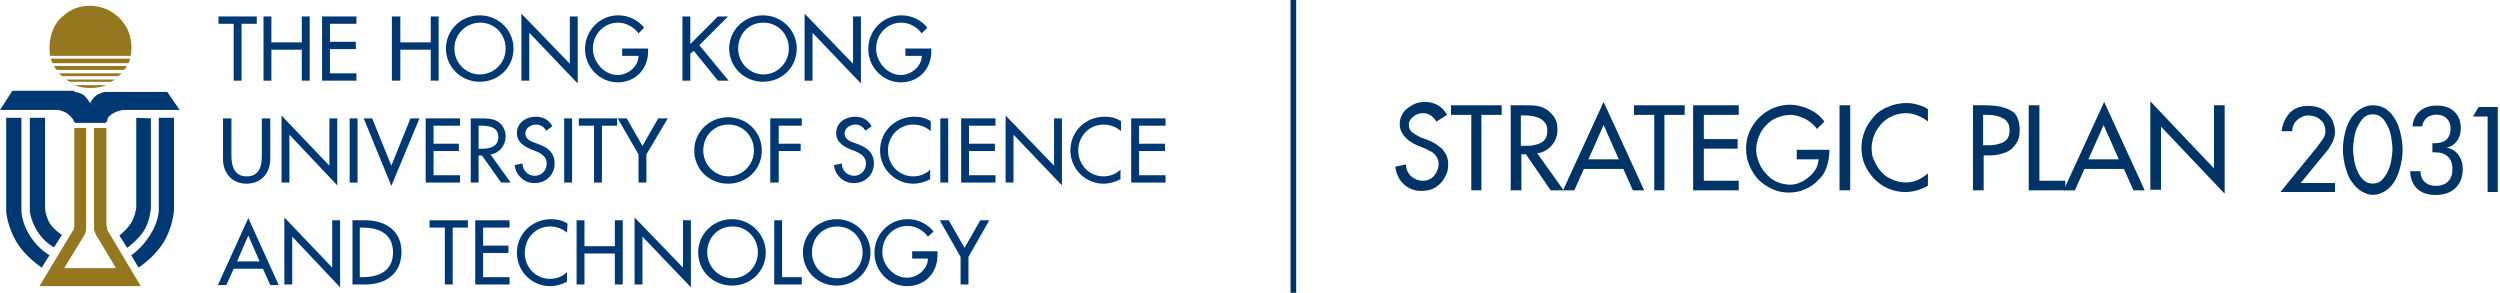 <svg width="444" height="52" viewBox="0 0 444 52" fill="none" xmlns="http://www.w3.org/2000/svg">
<path fill-rule="evenodd" clip-rule="evenodd" d="M42.9 14.323H41.5V4.223H38.8V2.923H45.6V4.223H42.9V14.323Z" fill="#003874"/>
<path fill-rule="evenodd" clip-rule="evenodd" d="M53.6 7.523V2.923H55V14.323H53.6V8.823H48.2V14.323H46.8V2.923H48.2V7.523H53.6Z" fill="#003874"/>
<path fill-rule="evenodd" clip-rule="evenodd" d="M57.2 2.923H63.3V4.223H58.6V7.423H63.2V8.723H58.6V13.023H63.3V14.323H57.2V2.923Z" fill="#003874"/>
<path fill-rule="evenodd" clip-rule="evenodd" d="M76.5 7.523V2.923H77.9V14.323H76.5V8.823H71.1V14.323H69.6V2.923H71.1V7.523H76.5Z" fill="#003874"/>
<path fill-rule="evenodd" clip-rule="evenodd" d="M89.8 8.623C89.8 6.123 87.9 4.023 85.3 4.023C82.7 4.023 80.7 6.123 80.7 8.623C80.7 11.223 82.8 13.223 85.2 13.223C87.7 13.223 89.8 11.223 89.8 8.623ZM91.2 8.623C91.2 12.023 88.5 14.523 85.2 14.523C81.9 14.523 79.2 11.923 79.2 8.623C79.2 5.323 81.9 2.723 85.2 2.723C88.5 2.723 91.2 5.323 91.2 8.623Z" fill="#003874"/>
<path fill-rule="evenodd" clip-rule="evenodd" d="M92.6 2.423L101.2 11.323V2.923H102.6V14.823L94 5.823V14.323H92.6V2.423Z" fill="#003874"/>
<path fill-rule="evenodd" clip-rule="evenodd" d="M115.1 8.623V9.123C115.1 12.223 112.9 14.623 109.7 14.623C106.5 14.623 103.9 11.923 103.9 8.723C103.9 5.423 106.5 2.723 109.8 2.723C111.6 2.723 113.3 3.523 114.4 4.923L113.4 5.923C112.6 4.823 111.2 4.023 109.8 4.023C107.2 4.023 105.3 6.123 105.3 8.623C105.3 11.023 107.3 13.323 109.7 13.323C111.5 13.323 113.4 11.823 113.4 9.923H110.5V8.623H115.1Z" fill="#003874"/>
<path fill-rule="evenodd" clip-rule="evenodd" d="M127.5 2.923H129.3L124.2 8.023L129.4 14.323H127.5L123.2 9.023L122.6 9.523V14.323H121.2V2.923H122.6V7.823L127.5 2.923Z" fill="#003874"/>
<path fill-rule="evenodd" clip-rule="evenodd" d="M140.1 8.623C140.1 6.123 138.2 4.023 135.6 4.023C132.9 4.023 131.1 6.123 131.1 8.623C131.1 11.223 133.2 13.223 135.6 13.223C138 13.223 140.1 11.223 140.1 8.623ZM141.5 8.623C141.5 12.023 138.8 14.523 135.5 14.523C132.2 14.523 129.5 11.923 129.5 8.623C129.5 5.323 132.2 2.723 135.5 2.723C138.8 2.723 141.5 5.323 141.5 8.623Z" fill="#003874"/>
<path fill-rule="evenodd" clip-rule="evenodd" d="M142.9 2.423L151.5 11.323V2.923H152.9V14.823L144.3 5.823V14.323H142.9V2.423Z" fill="#003874"/>
<path fill-rule="evenodd" clip-rule="evenodd" d="M165.4 8.623V9.123C165.4 12.223 163.2 14.623 160 14.623C156.8 14.623 154.2 11.923 154.2 8.723C154.2 5.423 156.8 2.723 160.1 2.723C161.9 2.723 163.6 3.523 164.7 4.923L163.7 5.923C162.9 4.823 161.5 4.023 160.1 4.023C157.5 4.023 155.6 6.123 155.6 8.623C155.6 11.023 157.6 13.323 160 13.323C161.8 13.323 163.7 11.823 163.7 9.923H160.8V8.623H165.4Z" fill="#003874"/>
<path fill-rule="evenodd" clip-rule="evenodd" d="M41.1 21.023V27.723C41.1 29.623 41.7 31.323 43.8 31.323C46 31.323 46.5 29.623 46.5 27.723V21.023H48V28.223C48 30.723 46.4 32.623 43.8 32.623C41.2 32.623 39.6 30.723 39.6 28.223V21.023H41.1Z" fill="#003874"/>
<path fill-rule="evenodd" clip-rule="evenodd" d="M50 20.523L58.5 29.423V21.023H59.9V32.923L51.4 23.923V32.423H50V20.523Z" fill="#003874"/>
<path fill-rule="evenodd" clip-rule="evenodd" d="M62.1 32.423H63.5V21.023H62.1V32.423Z" fill="#003874"/>
<path fill-rule="evenodd" clip-rule="evenodd" d="M69.5 29.423L72.9 21.023H74.5L69.5 33.023L64.6 21.023H66.1L69.5 29.423Z" fill="#003874"/>
<path fill-rule="evenodd" clip-rule="evenodd" d="M75.6 21.023H81.7V22.323H77V25.523H81.5V26.823H77V31.123H81.7V32.423H75.6V21.023Z" fill="#003874"/>
<path fill-rule="evenodd" clip-rule="evenodd" d="M85 26.423H85.5C86.9 26.423 88.5 26.123 88.5 24.323C88.5 22.523 86.8 22.323 85.4 22.323H85V26.423ZM90.7 32.423H89L85.6 27.623H85V32.423H83.6V21.023H85.3C86.3 21.023 87.4 21.023 88.3 21.523C89.3 22.123 89.8 23.123 89.8 24.223C89.8 25.823 88.7 27.223 87.1 27.423L90.7 32.423Z" fill="#003874"/>
<path fill-rule="evenodd" clip-rule="evenodd" d="M97 23.223C96.6 22.523 96 22.123 95.2 22.123C94.3 22.123 93.3 22.723 93.3 23.723C93.3 24.623 94.2 25.123 94.9 25.323L95.7 25.623C97.3 26.223 98.5 27.123 98.5 29.023C98.5 31.123 96.9 32.523 94.9 32.523C93.1 32.523 91.6 31.123 91.4 29.323L92.8 29.023C92.8 30.323 93.8 31.223 95 31.223C96.2 31.223 97.1 30.223 97.1 29.023C97.1 27.823 96.1 27.223 95.1 26.823L94.3 26.523C93 25.923 91.8 25.223 91.8 23.623C91.8 21.823 93.4 20.723 95.2 20.723C96.5 20.723 97.5 21.323 98.1 22.423L97 23.223Z" fill="#003874"/>
<path fill-rule="evenodd" clip-rule="evenodd" d="M100.2 32.423H101.6V21.023H100.2V32.423Z" fill="#003874"/>
<path fill-rule="evenodd" clip-rule="evenodd" d="M106.9 32.423H105.5V22.323H102.8V21.023H109.6V22.323H106.9V32.423Z" fill="#003874"/>
<path fill-rule="evenodd" clip-rule="evenodd" d="M109.7 21.023H111.3L114.1 25.923L116.9 21.023H118.6L114.8 27.423V32.423H113.4V27.423L109.7 21.023Z" fill="#003874"/>
<path fill-rule="evenodd" clip-rule="evenodd" d="M133.9 26.723C133.9 24.223 132 22.123 129.4 22.123C126.7 22.123 124.9 24.223 124.9 26.723C124.9 29.323 127 31.323 129.4 31.323C131.8 31.323 133.9 29.323 133.9 26.723ZM135.3 26.723C135.3 30.123 132.6 32.623 129.3 32.623C126 32.623 123.3 30.123 123.3 26.723C123.3 23.423 126 20.823 129.3 20.823C132.6 20.823 135.3 23.423 135.3 26.723Z" fill="#003874"/>
<path fill-rule="evenodd" clip-rule="evenodd" d="M138.3 22.323V25.523H142.2V26.823H138.3V32.423H136.8V21.023H142.4V22.323H138.3Z" fill="#003874"/>
<path fill-rule="evenodd" clip-rule="evenodd" d="M153.7 23.223C153.3 22.523 152.7 22.123 151.9 22.123C151 22.123 150 22.723 150 23.723C150 24.623 150.9 25.123 151.6 25.323L152.4 25.623C154 26.223 155.2 27.123 155.2 29.023C155.2 31.123 153.6 32.523 151.6 32.523C149.8 32.523 148.3 31.123 148.1 29.323L149.5 29.023C149.5 30.323 150.5 31.223 151.7 31.223C152.9 31.223 153.8 30.223 153.8 29.023C153.8 27.823 152.8 27.223 151.8 26.823L151 26.523C149.7 25.923 148.5 25.223 148.5 23.623C148.5 21.823 150.1 20.723 151.9 20.723C153.2 20.723 154.2 21.323 154.8 22.423L153.7 23.223Z" fill="#003874"/>
<path fill-rule="evenodd" clip-rule="evenodd" d="M165.2 23.223C164.4 22.523 163.3 22.123 162.2 22.123C159.6 22.123 157.7 24.223 157.7 26.723C157.7 29.223 159.6 31.323 162.2 31.323C163.3 31.323 164.4 30.923 165.2 30.123V31.823C164.3 32.323 163.2 32.623 162.2 32.623C159 32.623 156.3 30.023 156.3 26.723C156.3 23.323 159 20.723 162.4 20.723C163.4 20.723 164.4 20.923 165.3 21.523V23.223H165.2Z" fill="#003874"/>
<path fill-rule="evenodd" clip-rule="evenodd" d="M167 32.423H168.4V21.023H167V32.423Z" fill="#003874"/>
<path fill-rule="evenodd" clip-rule="evenodd" d="M170.7 21.023H176.8V22.323H172.1V25.523H176.7V26.823H172.1V31.123H176.8V32.423H170.7V21.023Z" fill="#003874"/>
<path fill-rule="evenodd" clip-rule="evenodd" d="M178.6 20.523L187.2 29.423V21.023H188.6V32.923L180 23.923V32.423H178.6V20.523Z" fill="#003874"/>
<path fill-rule="evenodd" clip-rule="evenodd" d="M199 23.223C198.2 22.523 197.1 22.123 196 22.123C193.4 22.123 191.5 24.223 191.5 26.723C191.5 29.223 193.4 31.323 196 31.323C197.1 31.323 198.2 30.923 199 30.123V31.823C198.1 32.323 197 32.623 196 32.623C192.8 32.623 190.1 30.023 190.1 26.723C190.1 23.323 192.8 20.723 196.2 20.723C197.2 20.723 198.2 20.923 199.1 21.523V23.223H199Z" fill="#003874"/>
<path fill-rule="evenodd" clip-rule="evenodd" d="M200.9 21.023H207V22.323H202.3V25.523H206.9V26.823H202.3V31.123H207V32.423H200.9V21.023Z" fill="#003874"/>
<path fill-rule="evenodd" clip-rule="evenodd" d="M44.1 41.823L42.1 46.423H46.1L44.1 41.823ZM41.5 47.723L40.2 50.623H38.7L44.1 38.723L49.5 50.623H48L46.7 47.723H41.5Z" fill="#003874"/>
<path fill-rule="evenodd" clip-rule="evenodd" d="M50.5 38.623L59 47.523V39.123H60.4V51.023L51.9 42.023V50.523H50.5V38.623Z" fill="#003874"/>
<path fill-rule="evenodd" clip-rule="evenodd" d="M63.9 49.223H64.4C67.3 49.223 69.8 48.123 69.8 44.823C69.8 41.523 67.3 40.423 64.4 40.423H63.9V49.223ZM62.5 39.123H64.9C68.4 39.123 71.3 40.923 71.3 44.723C71.3 48.623 68.5 50.523 64.9 50.523H62.6V39.123H62.5Z" fill="#003874"/>
<path fill-rule="evenodd" clip-rule="evenodd" d="M80.4 50.523H79V40.423H76.3V39.123H83.1V40.423H80.4V50.523Z" fill="#003874"/>
<path fill-rule="evenodd" clip-rule="evenodd" d="M84.4 39.123H90.5V40.423H85.8V43.623H90.3V44.923H85.8V49.223H90.5V50.523H84.4V39.123Z" fill="#003874"/>
<path fill-rule="evenodd" clip-rule="evenodd" d="M100.7 41.323C99.9 40.623 98.8 40.223 97.7 40.223C95.1 40.223 93.2 42.323 93.2 44.923C93.2 47.423 95.1 49.523 97.7 49.523C98.8 49.523 99.9 49.123 100.7 48.323V50.023C99.8 50.523 98.7 50.823 97.7 50.823C94.5 50.823 91.8 48.223 91.8 44.923C91.8 41.523 94.5 38.923 97.9 38.923C98.9 38.923 99.9 39.123 100.8 39.723L100.7 41.323Z" fill="#003874"/>
<path fill-rule="evenodd" clip-rule="evenodd" d="M109.2 43.723V39.123H110.6V50.523H109.2V45.023H103.8V50.523H102.4V39.123H103.8V43.723H109.2Z" fill="#003874"/>
<path fill-rule="evenodd" clip-rule="evenodd" d="M112.7 38.623L121.3 47.523V39.123H122.7V51.023L114.1 42.023V50.523H112.7V38.623Z" fill="#003874"/>
<path fill-rule="evenodd" clip-rule="evenodd" d="M134.6 44.823C134.6 42.323 132.7 40.223 130.1 40.223C127.4 40.223 125.6 42.323 125.6 44.823C125.6 47.423 127.7 49.423 130.1 49.423C132.5 49.423 134.6 47.423 134.6 44.823ZM136 44.823C136 48.223 133.3 50.723 130 50.723C126.7 50.723 124 48.223 124 44.823C124 41.523 126.7 38.923 130 38.923C133.3 38.923 136 41.623 136 44.823Z" fill="#003874"/>
<path fill-rule="evenodd" clip-rule="evenodd" d="M138.9 49.223H142.4V50.523H137.5V39.123H138.9V49.223Z" fill="#003874"/>
<path fill-rule="evenodd" clip-rule="evenodd" d="M153.2 44.823C153.2 42.323 151.3 40.223 148.7 40.223C146 40.223 144.2 42.323 144.2 44.823C144.2 47.423 146.3 49.423 148.7 49.423C151.1 49.423 153.2 47.423 153.2 44.823ZM154.6 44.823C154.6 48.223 151.9 50.723 148.6 50.723C145.3 50.723 142.6 48.223 142.6 44.823C142.6 41.523 145.3 38.923 148.6 38.923C151.9 38.923 154.6 41.623 154.6 44.823Z" fill="#003874"/>
<path fill-rule="evenodd" clip-rule="evenodd" d="M166.5 44.823V45.323C166.5 48.423 164.3 50.823 161.1 50.823C157.9 50.823 155.3 48.123 155.3 44.923C155.3 41.623 157.9 38.923 161.2 38.923C163 38.923 164.7 39.723 165.8 41.123L164.8 42.023C164 40.923 162.6 40.123 161.2 40.123C158.6 40.123 156.7 42.223 156.7 44.723C156.7 47.123 158.7 49.323 161.1 49.323C162.9 49.323 164.8 47.823 164.8 45.923H162V44.623H166.5V44.823Z" fill="#003874"/>
<path fill-rule="evenodd" clip-rule="evenodd" d="M166.9 39.123H168.5L171.3 44.023L174.1 39.123H175.7L172 45.623V50.523H170.6V45.623L166.9 39.123Z" fill="#003874"/>
<path fill-rule="evenodd" clip-rule="evenodd" d="M22.8 11.223C23 10.923 23.1 10.423 23.1 10.423H9C9 10.423 9.2 11.023 9.3 11.223H22.8Z" fill="#94771E"/>
<path fill-rule="evenodd" clip-rule="evenodd" d="M22 12.423C22.3 12.223 22.5 11.723 22.5 11.723H9.6C9.6 11.723 9.7 12.123 10.1 12.423H22Z" fill="#94771E"/>
<path fill-rule="evenodd" clip-rule="evenodd" d="M21 13.523C21.3 13.323 21.6 13.023 21.6 13.023H10.5C10.5 13.023 10.8 13.323 11 13.523H21Z" fill="#94771E"/>
<path fill-rule="evenodd" clip-rule="evenodd" d="M19.7 14.523C20 14.423 20.4 14.123 20.4 14.123H11.8C11.8 14.123 11.8 14.223 12.4 14.523H19.7Z" fill="#94771E"/>
<path fill-rule="evenodd" clip-rule="evenodd" d="M13.3 15.123C13.3 15.123 14.2 15.623 16 15.623C17.8 15.623 18.9 15.123 18.9 15.123H13.3Z" fill="#94771E"/>
<path fill-rule="evenodd" clip-rule="evenodd" d="M13.2 16.323C13.2 16.323 14.3 16.423 14.9 16.923C15.5 17.423 16 18.323 16 18.323C16 18.323 16.4 17.523 17 17.023C17.6 16.523 18.6 16.323 18.6 16.323H29.7L31.9 19.523H21.9C21.9 19.523 21.2 19.523 20.1 20.123C19.5 20.423 19.1 21.023 19.1 21.023C19.1 21.023 19.1 21.423 19 21.523C18.9 21.623 18.8 21.823 18.7 21.823C18.6 21.923 18.6 21.823 18.6 21.823H13.4C13.4 21.823 13.2 21.723 13.1 21.523C13 21.323 13.1 21.423 13 21.223C12.9 21.123 12.7 20.723 11.9 20.123C11.1 19.623 10.3 19.523 10.3 19.523H0L2.2 16.123H13.2V16.323Z" fill="#003874"/>
<path fill-rule="evenodd" clip-rule="evenodd" d="M5.3 20.923V37.523C5.3 37.523 5.4 39.023 6.6 41.023C7.8 43.023 9.6 43.923 9.6 43.923L11 41.723C11 41.723 9.8 41.023 8.8 39.623C8 38.123 8 36.923 8 36.923V20.923H5.3Z" fill="#003874"/>
<path fill-rule="evenodd" clip-rule="evenodd" d="M24.2 20.923V36.923C24.2 36.923 24 38.523 23.2 39.723C22.4 40.923 21.2 41.823 21.2 41.823L22.6 44.023C22.6 44.023 24.6 42.523 25.6 40.923C26.6 39.323 26.8 37.023 26.8 37.023V21.023L24.2 20.923Z" fill="#003874"/>
<path fill-rule="evenodd" clip-rule="evenodd" d="M1.1 20.923V37.623C1.1 37.623 1.3 40.223 2.9 42.923C4.5 45.623 7.4 47.523 7.4 47.523L8.8 45.323C8.8 45.323 6.9 44.323 5.4 42.023C3.9 39.723 3.8 37.623 3.8 37.623V20.923H1.1Z" fill="#003874"/>
<path fill-rule="evenodd" clip-rule="evenodd" d="M13.2 22.723V40.323C13.2 40.323 13.1 40.423 13.1 40.623C13.1 40.923 12.9 41.023 12.9 41.023L7 50.823H25L19.1 40.923L19 40.423L18.9 39.923V22.723H16.7V40.623C16.7 40.623 16.7 40.923 16.8 41.123C16.9 41.323 17 41.623 17 41.623L20.6 47.623H11.4L15 41.723C15 41.723 15.1 41.523 15.2 41.223C15.3 40.923 15.3 40.723 15.3 40.723V22.723H13.2Z" fill="#94771E"/>
<path fill-rule="evenodd" clip-rule="evenodd" d="M28.2 20.923V37.323C28.2 37.323 28.2 39.423 26.6 41.823C25.1 44.223 23.3 45.323 23.3 45.323L24.6 47.523C24.6 47.523 27.3 45.823 29 43.123C30.7 40.423 30.9 37.323 30.9 37.323V20.923H28.2Z" fill="#003874"/>
<path fill-rule="evenodd" clip-rule="evenodd" d="M8.9 9.923C8.9 9.923 8 5.023 11.6 2.523C11.6 2.523 13.2 1.023 15.9 1.023C18.7 1.023 20.4 2.523 20.4 2.523C24.3 5.423 23.2 9.923 23.2 9.923H8.9Z" fill="#94771E"/>
<path d="M255.1 21.6C254.8 21.1 254.5 20.8 254.1 20.5C253.7 20.2 253.2 20.1 252.7 20.1C252.1 20.1 251.5 20.3 251 20.7C250.5 21.1 250.2 21.6 250.2 22.2C250.2 22.7 250.4 23.2 250.8 23.5C251.2 23.8 251.7 24.1 252.3 24.4L253.4 24.8C254 25 254.5 25.3 254.9 25.5C255.3 25.8 255.7 26.1 256.1 26.4C256.4 26.8 256.7 27.2 256.9 27.6C257.1 28.1 257.2 28.6 257.2 29.2C257.2 29.9 257.1 30.5 256.8 31.1C256.5 31.7 256.2 32.2 255.8 32.6C255.4 33 254.8 33.4 254.3 33.6C253.8 33.8 253.1 33.9 252.4 33.9C251.8 33.9 251.2 33.8 250.7 33.6C250.2 33.4 249.7 33.1 249.3 32.7C248.9 32.3 248.5 31.9 248.3 31.3C248 30.8 247.9 30.2 247.8 29.6L249.7 29.2C249.7 30 250 30.7 250.6 31.3C251.2 31.8 251.9 32.1 252.7 32.1C253.5 32.1 254.2 31.8 254.7 31.2C255.2 30.6 255.5 29.9 255.5 29.1C255.5 28.4 255.2 27.8 254.7 27.3C254.5 27.1 254.2 26.9 253.9 26.8C253.6 26.6 253.3 26.5 252.9 26.3L251.9 25.9C251.4 25.7 251 25.5 250.6 25.2C250.2 25 249.9 24.7 249.6 24.4C249.3 24.1 249.1 23.8 248.9 23.4C248.7 23 248.6 22.6 248.6 22C248.6 21.4 248.7 20.9 249 20.4C249.2 19.9 249.6 19.5 250 19.2C250.4 18.9 250.9 18.6 251.4 18.4C251.9 18.2 252.5 18.1 253.1 18.1C253.9 18.1 254.7 18.3 255.4 18.7C256.1 19.1 256.6 19.7 257 20.4L255.1 21.6Z" fill="#003366"/>
<path d="M263.2 33.8H261.3V20.4H257.7V18.7H266.7V20.4H263.1V33.8H263.2Z" fill="#003366"/>
<path d="M277.7 33.8H275.4L271 27.4H270.2V33.8H268.3V18.7H270.6C271.5 18.7 272.2 18.7 272.9 18.8C273.6 18.9 274.1 19.1 274.6 19.4C275.2 19.8 275.7 20.3 276.1 20.9C276.5 21.6 276.6 22.2 276.6 23C276.6 24.1 276.3 25 275.6 25.8C274.9 26.6 274.1 27.1 273 27.2L277.7 33.8ZM270.2 25.9H270.8C271.4 25.9 271.9 25.9 272.3 25.8C272.8 25.7 273.2 25.6 273.6 25.4C274 25.2 274.3 24.9 274.5 24.6C274.7 24.2 274.8 23.8 274.8 23.2C274.8 22.6 274.7 22.2 274.4 21.8C274.1 21.4 273.8 21.2 273.4 21C273 20.8 272.6 20.7 272.1 20.6C271.6 20.5 271.1 20.5 270.6 20.5H270.1V25.9H270.2Z" fill="#003366"/>
<path d="M281.3 30L279.6 33.8H277.6L284.8 18.1L292 33.8H290L288.3 30H281.3ZM284.8 22.2L282.1 28.3H287.5L284.8 22.2Z" fill="#003366"/>
<path d="M295.7 33.8H293.8V20.4H290.2V18.7H299.2V20.4H295.6V33.8H295.7Z" fill="#003366"/>
<path d="M300.7 18.7H308.8V20.4H302.6V24.7H308.6V26.4H302.6V32.1H308.8V33.8H300.7V18.7Z" fill="#003366"/>
<path d="M324.9 26.2V26.8C324.9 27.8 324.7 28.8 324.4 29.7C324.1 30.6 323.6 31.4 322.9 32C322.3 32.7 321.5 33.2 320.6 33.6C319.7 34 318.8 34.2 317.7 34.2C316.6 34.2 315.7 34 314.8 33.6C313.9 33.2 313 32.6 312.3 31.9C311.6 31.2 311.1 30.3 310.7 29.4C310.3 28.5 310.1 27.5 310.1 26.4C310.1 25.3 310.3 24.3 310.7 23.4C311.1 22.5 311.7 21.6 312.4 20.9C313.1 20.2 314 19.6 314.9 19.2C315.9 18.8 316.9 18.6 317.9 18.6C319.1 18.6 320.2 18.9 321.3 19.4C322.4 19.9 323.3 20.6 324 21.6L322.7 22.9C322.2 22.2 321.5 21.6 320.6 21.1C319.7 20.7 318.9 20.4 318 20.4C317.2 20.4 316.4 20.6 315.6 20.9C314.8 21.2 314.2 21.7 313.7 22.2C313.2 22.7 312.7 23.4 312.4 24.2C312.1 24.9 311.9 25.7 311.9 26.6C311.9 27.4 312.1 28.1 312.4 28.9C312.7 29.6 313.1 30.3 313.7 30.9C314.2 31.5 314.9 32 315.6 32.3C316.3 32.6 317.1 32.8 317.9 32.8C318.5 32.8 319.1 32.7 319.7 32.4C320.3 32.2 320.8 31.8 321.3 31.4C321.8 31 322.2 30.5 322.5 30C322.8 29.5 322.9 28.9 323 28.3H319.1V26.6H324.9V26.2Z" fill="#003366"/>
<path d="M328.6 33.8H326.7V18.7H328.6V33.8Z" fill="#003366"/>
<path d="M342.4 21.6C341.9 21.1 341.2 20.8 340.5 20.5C339.8 20.2 339.1 20.1 338.4 20.1C337.6 20.1 336.8 20.3 336.1 20.6C335.4 20.9 334.7 21.4 334.2 21.9C333.7 22.5 333.2 23.1 332.9 23.9C332.6 24.6 332.4 25.4 332.4 26.3C332.4 27.1 332.5 27.9 332.9 28.6C333.2 29.3 333.6 30 334.2 30.6C334.7 31.2 335.4 31.6 336.1 31.9C336.8 32.2 337.6 32.4 338.4 32.4C339.1 32.4 339.8 32.3 340.5 32C341.2 31.7 341.8 31.3 342.4 30.8V33C341.8 33.3 341.2 33.6 340.5 33.8C339.8 34 339.1 34.1 338.4 34.1C337.3 34.1 336.3 33.9 335.4 33.5C334.4 33.1 333.6 32.5 332.9 31.8C332.2 31.1 331.6 30.2 331.2 29.3C330.8 28.4 330.6 27.3 330.6 26.3C330.6 25.2 330.8 24.2 331.2 23.2C331.6 22.2 332.2 21.4 332.9 20.6C333.6 19.8 334.5 19.3 335.5 18.9C336.5 18.5 337.5 18.3 338.6 18.3C339.3 18.3 339.9 18.4 340.6 18.6C341.3 18.8 341.9 19 342.4 19.4V21.6Z" fill="#003366"/>
<path d="M352.3 33.8H350.4V18.7H352.6C353.7 18.7 354.7 18.8 355.5 19C356.3 19.2 356.9 19.5 357.4 19.8C357.9 20.1 358.2 20.6 358.4 21.2C358.6 21.7 358.7 22.4 358.7 23.1C358.7 23.9 358.6 24.5 358.3 25.1C358 25.7 357.6 26.1 357.2 26.5C356.7 26.9 356.2 27.1 355.5 27.3C354.9 27.5 354.2 27.6 353.4 27.6H352.3V33.8ZM352.3 25.8H352.9C353.5 25.8 354 25.8 354.4 25.7C354.8 25.6 355.3 25.5 355.7 25.3C356.1 25.1 356.4 24.8 356.6 24.5C356.8 24.1 356.9 23.7 356.9 23.1C356.9 22.5 356.8 22.1 356.5 21.7C356.3 21.3 355.9 21.1 355.5 20.9C355.1 20.7 354.7 20.6 354.2 20.5C353.7 20.4 353.2 20.4 352.7 20.4H352.2V25.8H352.3Z" fill="#003366"/>
<path d="M362.2 32.1H366.8V33.8H360.3V18.7H362.2V32.1Z" fill="#003366"/>
<path d="M370.2 30L368.5 33.8H366.5L373.7 18.1L380.9 33.8H378.9L377.2 30H370.2ZM373.6 22.2L370.9 28.3H376.3L373.6 22.2Z" fill="#003366"/>
<path d="M381.9 18L393.2 29.9V18.7H395.1V34.4L383.8 22.5V33.7H381.9V18Z" fill="#003366"/>
<path d="M414.7 32.4V34.1H405L411.6 26C412 25.5 412.3 25 412.6 24.6C412.9 24.2 413 23.7 413 23.3C413 22.9 412.9 22.5 412.8 22.2C412.7 21.9 412.4 21.5 412.1 21.3C411.8 21 411.5 20.8 411.1 20.7C410.7 20.6 410.4 20.5 410 20.5C409.2 20.5 408.6 20.8 408 21.3C407.4 21.8 407.1 22.5 407.1 23.3H405.2C405.4 21.9 405.9 20.9 406.7 20C407.5 19.2 408.6 18.8 410 18.8C410.6 18.8 411.2 18.9 411.8 19.1C412.4 19.3 412.9 19.6 413.3 20.1C413.7 20.5 414.1 21 414.3 21.5C414.5 22.1 414.7 22.7 414.7 23.3C414.7 23.8 414.6 24.4 414.4 24.9C414.2 25.4 413.9 25.9 413.6 26.4L408.6 32.5H414.7V32.4Z" fill="#003366"/>
<path d="M419 33.7C418.3 33.2 417.8 32.5 417.3 31.7C416.9 30.9 416.6 30 416.4 29.1C416.2 28.2 416.1 27.3 416.1 26.5C416.1 25.7 416.2 24.8 416.4 23.9C416.6 23 416.9 22.1 417.3 21.4C417.7 20.6 418.3 20 419 19.5C419.7 19 420.5 18.7 421.4 18.7C422.3 18.7 423.1 18.9 423.8 19.4C424.5 19.9 425 20.5 425.5 21.4C426 22.3 426.2 23.1 426.4 24C426.6 24.9 426.7 25.8 426.7 26.6C426.7 27.4 426.6 28.3 426.4 29.2C426.2 30.1 425.9 31 425.5 31.8C425.1 32.6 424.5 33.3 423.8 33.8C423.1 34.3 422.3 34.6 421.4 34.6C420.5 34.6 419.7 34.2 419 33.7ZM419.8 20.9C419.4 21.3 419 21.9 418.7 22.5C418.4 23.1 418.2 23.8 418.1 24.5C418 25.2 417.9 25.9 417.9 26.5C417.9 27.1 418 27.7 418.1 28.4C418.2 29.1 418.4 29.8 418.7 30.4C419 31.1 419.3 31.6 419.8 32C420.2 32.4 420.8 32.6 421.4 32.6C422 32.6 422.6 32.4 423 32C423.4 31.6 423.8 31 424.1 30.4C424.4 29.7 424.6 29.1 424.7 28.4C424.8 27.7 424.9 27.1 424.9 26.5C424.9 25.9 424.8 25.2 424.7 24.5C424.6 23.8 424.4 23.1 424.1 22.5C423.8 21.9 423.5 21.3 423 20.9C422.6 20.5 422 20.3 421.4 20.3C420.8 20.3 420.2 20.5 419.8 20.9Z" fill="#003366"/>
<path d="M439.2 20.7L440.2 19H443.6V34.1H441.8V20.7H439.2Z" fill="#003366"/>
<path d="M437.386 30.039C437.386 31.44 436.955 32.554 436.094 33.383C435.239 34.211 434.065 34.626 432.573 34.626C431.179 34.626 430.087 34.257 429.298 33.521C428.509 32.778 428.092 31.739 428.046 30.404H429.87C429.89 31.226 430.143 31.867 430.63 32.327C431.116 32.781 431.771 33.008 432.593 33.008C433.539 33.008 434.269 32.745 434.782 32.219C435.302 31.693 435.561 30.953 435.561 30C435.561 29.073 435.292 28.349 434.753 27.83C434.22 27.31 433.46 27.05 432.474 27.05H431.991V25.433H432.454C433.349 25.433 434.033 25.209 434.506 24.762C434.986 24.308 435.226 23.651 435.226 22.79C435.226 22.073 434.999 21.491 434.545 21.044C434.092 20.59 433.497 20.363 432.76 20.363C432.05 20.363 431.465 20.547 431.005 20.916C430.551 21.277 430.275 21.787 430.176 22.444H428.45C428.575 21.274 429.019 20.366 429.781 19.722C430.544 19.071 431.557 18.746 432.819 18.746C434.121 18.746 435.15 19.11 435.907 19.84C436.663 20.57 437.041 21.547 437.041 22.77C437.041 23.651 436.814 24.407 436.36 25.038C435.907 25.67 435.298 26.064 434.536 26.222C435.39 26.373 436.078 26.797 436.597 27.494C437.123 28.191 437.386 29.04 437.386 30.039Z" fill="#003366"/>
<path d="M230.2 0H229.2V52H230.2V0Z" fill="#003366"/>
</svg>

